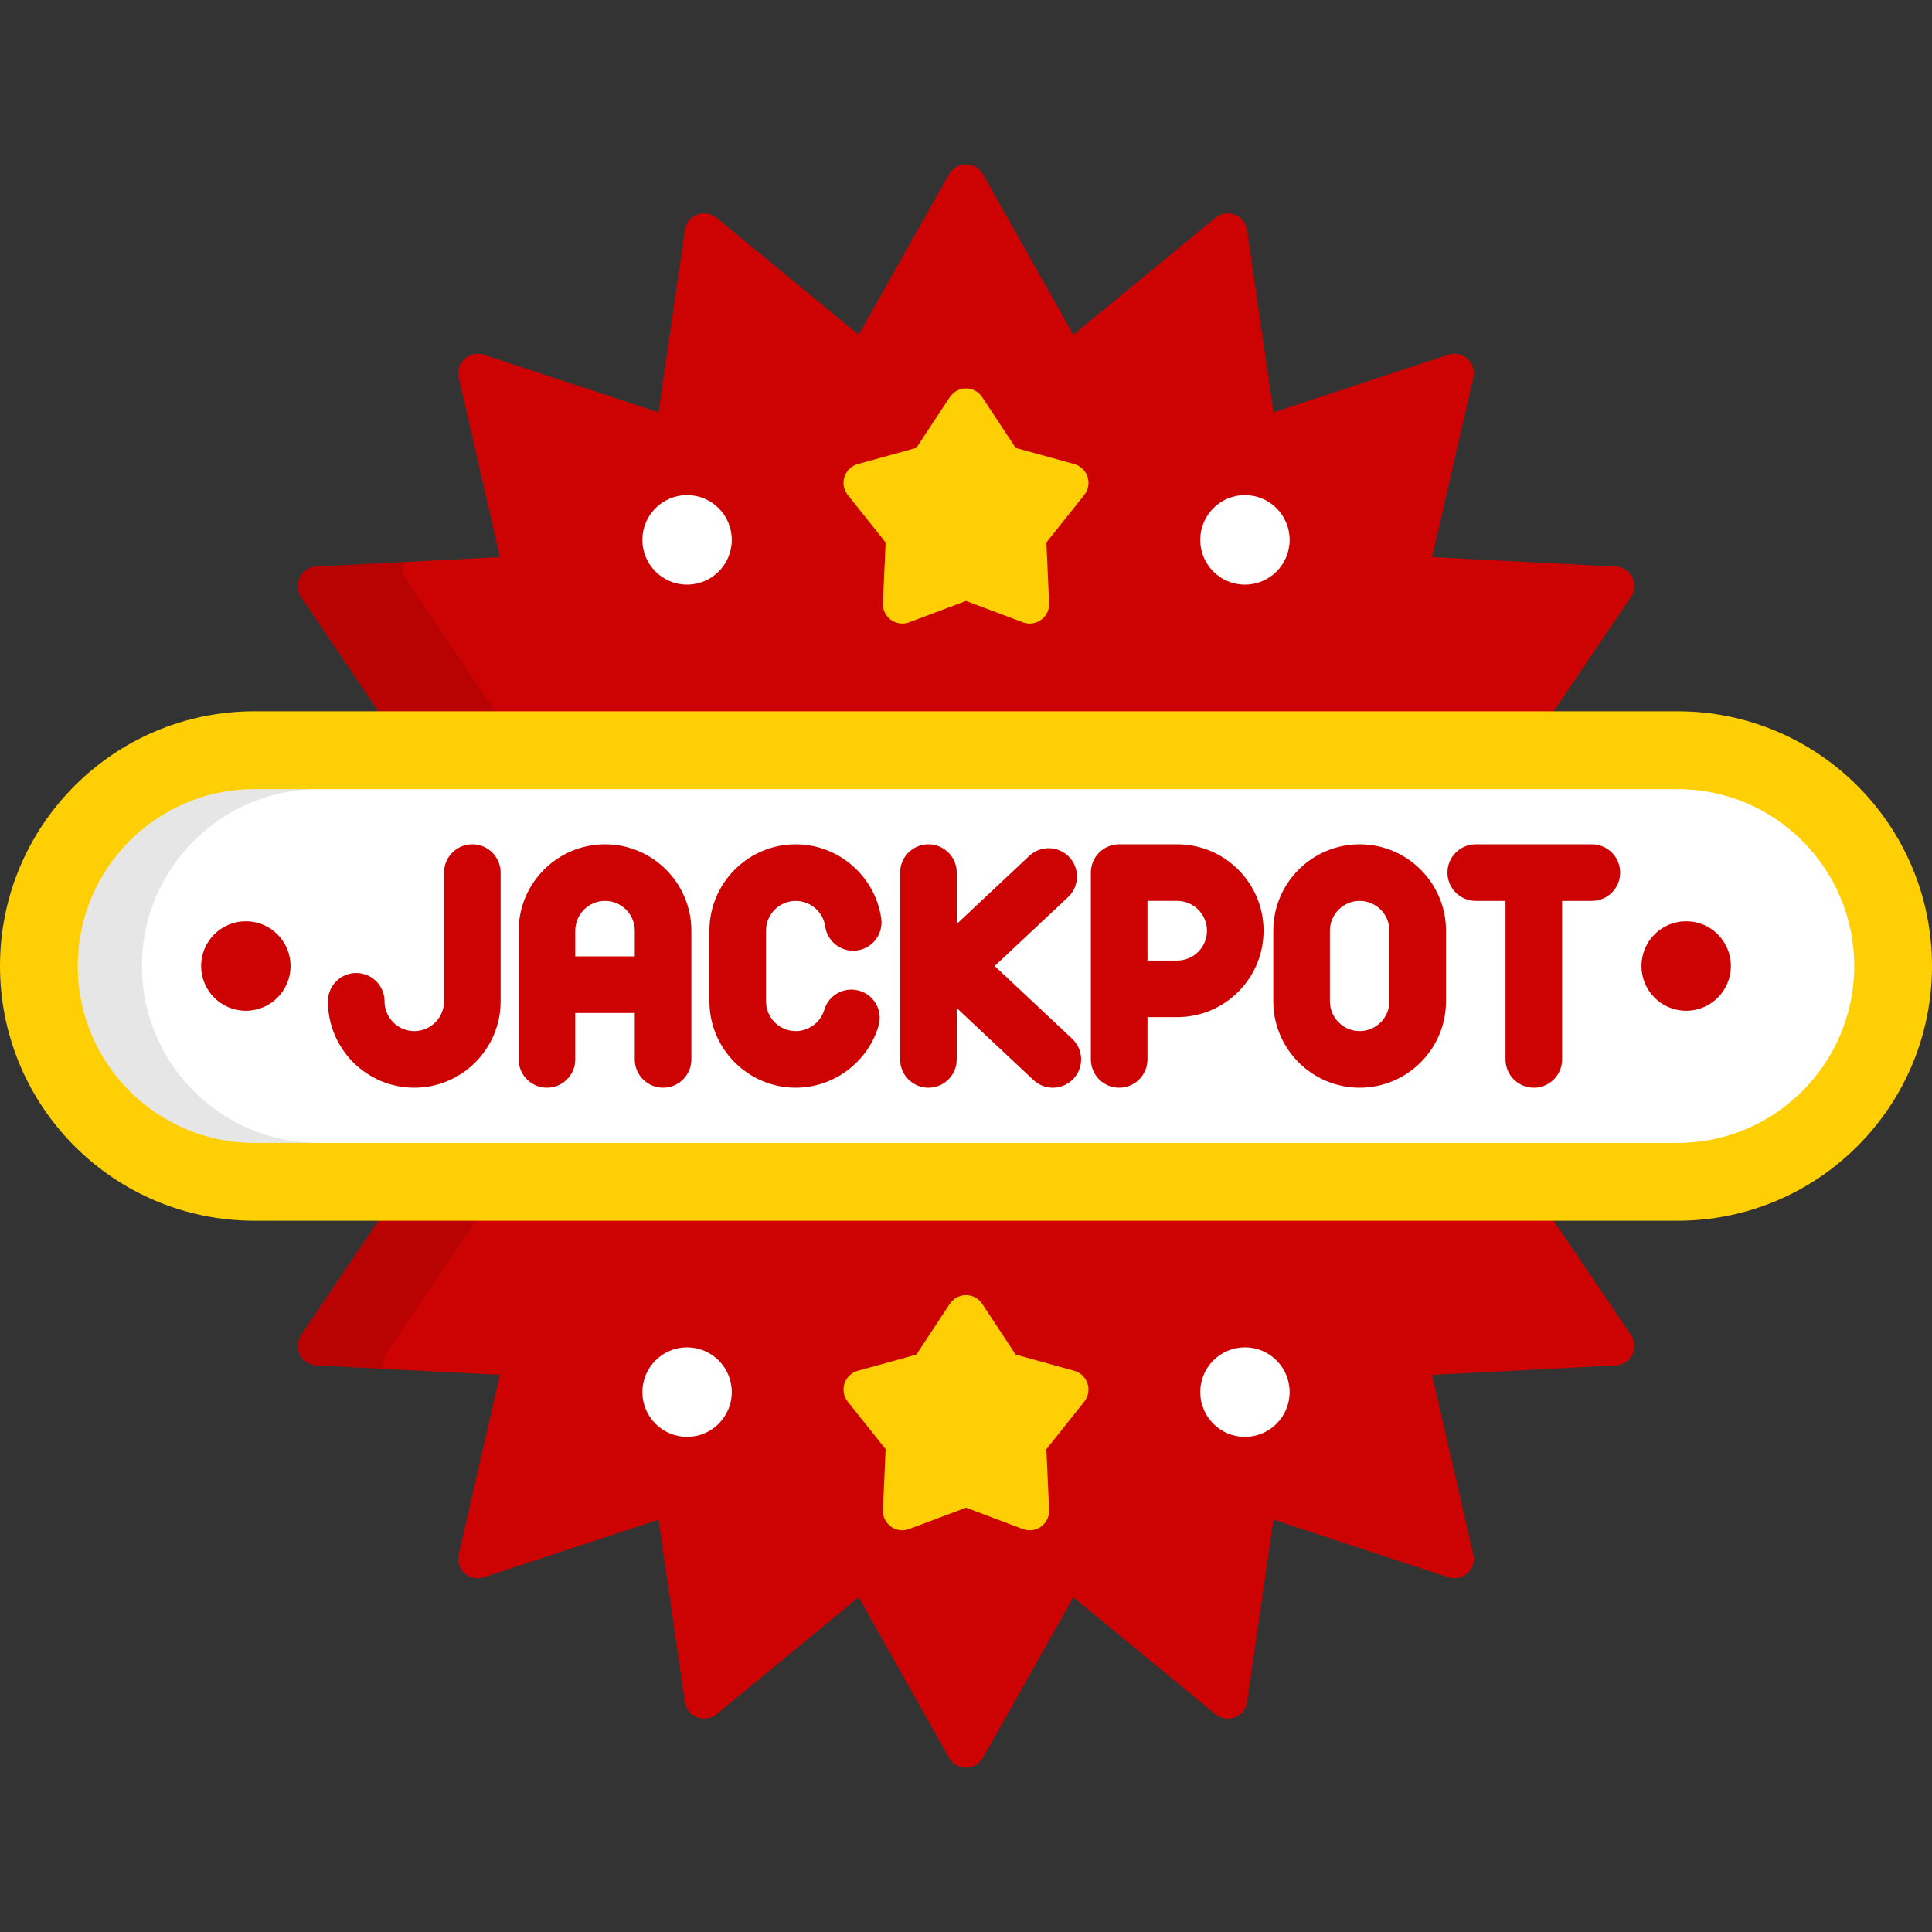 <?xml version="1.0" encoding="UTF-8"?> <svg xmlns="http://www.w3.org/2000/svg" width="200" height="200" viewBox="0 0 200 200" fill="none"><rect x="0" y="0" width="200" height="200" fill="#333333" stroke="none"/><path d="M44.858 80.455C44.191 80.455 43.567 80.123 43.192 79.57L31.163 61.793C30.756 61.192 30.704 60.417 31.028 59.766C31.352 59.115 32 58.69 32.726 58.652L51.752 57.672L47.487 39.086C47.324 38.377 47.556 37.636 48.093 37.146C48.469 36.803 48.954 36.62 49.448 36.62C49.659 36.62 49.871 36.654 50.078 36.721L68.172 42.688L70.903 23.813C71.007 23.093 71.49 22.486 72.168 22.223C72.403 22.132 72.649 22.087 72.894 22.087C73.353 22.087 73.806 22.244 74.172 22.545L88.891 34.653L98.248 18.04C98.604 17.407 99.274 17.016 100 17.016C100.727 17.016 101.396 17.407 101.753 18.04L111.109 34.653L125.83 22.545C126.195 22.244 126.648 22.087 127.107 22.087C127.352 22.087 127.598 22.132 127.834 22.223C128.511 22.486 128.994 23.094 129.098 23.813L131.828 42.688L149.922 36.721C150.128 36.654 150.341 36.62 150.551 36.62C151.046 36.62 151.531 36.803 151.907 37.146C152.444 37.636 152.675 38.377 152.513 39.086L148.248 57.672L167.274 58.653C167.999 58.69 168.648 59.116 168.971 59.766C169.295 60.417 169.243 61.192 168.836 61.794L156.807 79.571C156.432 80.124 155.808 80.456 155.141 80.456L44.858 80.455Z" fill="#CD0303"></path><path opacity="0.1" d="M39.173 73.63H51.293L42.061 59.988C41.699 59.453 41.62 58.782 41.833 58.183L32.726 58.652C32.001 58.689 31.352 59.115 31.028 59.766C30.704 60.416 30.756 61.191 31.163 61.793L39.173 73.63Z" fill="black"></path><path d="M100 182.985C99.274 182.985 98.604 182.593 98.247 181.96L88.89 165.347L74.171 177.455C73.805 177.755 73.352 177.913 72.893 177.913C72.648 177.913 72.402 177.868 72.166 177.777C71.49 177.514 71.006 176.906 70.902 176.187L68.171 157.312L50.077 163.279C49.871 163.346 49.658 163.38 49.448 163.38C48.953 163.38 48.468 163.197 48.092 162.854C47.556 162.364 47.324 161.623 47.487 160.914L51.751 142.327L32.725 141.347C32 141.31 31.351 140.884 31.027 140.234C30.703 139.583 30.756 138.808 31.163 138.206L43.192 120.43C43.566 119.877 44.191 119.545 44.858 119.545H155.141C155.809 119.545 156.433 119.877 156.807 120.43L168.837 138.206C169.244 138.808 169.296 139.583 168.972 140.234C168.648 140.884 167.999 141.31 167.274 141.347L148.248 142.327L152.514 160.914C152.677 161.623 152.445 162.364 151.908 162.854C151.532 163.197 151.046 163.38 150.552 163.38C150.341 163.38 150.129 163.346 149.923 163.279L131.828 157.313L129.098 176.188C128.994 176.907 128.511 177.514 127.834 177.777C127.598 177.868 127.352 177.913 127.107 177.913C126.648 177.913 126.196 177.756 125.83 177.455L111.109 165.347L101.753 181.96C101.396 182.593 100.726 182.985 100 182.985Z" fill="#CD0303"></path><path opacity="0.1" d="M49.28 126.369H39.172L31.163 138.206C30.755 138.808 30.704 139.583 31.027 140.234C31.351 140.884 32 141.31 32.725 141.347L39.788 141.711C39.62 141.139 39.708 140.516 40.049 140.012L49.28 126.369Z" fill="black"></path><path d="M200 100C200 114.564 188.207 126.37 173.658 126.37H26.342C11.793 126.37 0 114.564 0 100C0 85.437 11.793 73.631 26.342 73.631H173.659C188.207 73.631 200 85.437 200 100Z" fill="#FECF05"></path><path d="M26.342 118.313C16.255 118.313 8.048 110.098 8.048 100C8.048 89.902 16.255 81.688 26.342 81.688H173.658C183.746 81.688 191.952 89.902 191.952 100C191.952 110.098 183.746 118.313 173.658 118.313H26.342Z" fill="white"></path><path opacity="0.1" d="M14.688 100C14.688 89.902 22.895 81.688 32.981 81.688H26.342C16.255 81.688 8.048 89.902 8.048 100C8.048 110.098 16.255 118.313 26.342 118.313H32.981C22.894 118.313 14.688 110.098 14.688 100Z" fill="black"></path><path d="M48.896 87.402C47.278 87.402 45.966 88.714 45.966 90.332V103.653C45.966 105.354 44.585 106.739 42.887 106.739C41.188 106.739 39.807 105.354 39.807 103.653C39.807 102.035 38.495 100.723 36.877 100.723C35.259 100.723 33.947 102.035 33.947 103.653C33.947 108.585 37.957 112.598 42.887 112.598C47.816 112.598 51.825 108.585 51.825 103.653V90.332C51.825 88.714 50.514 87.402 48.896 87.402Z" fill="#CD0303"></path><path d="M62.631 87.402C57.702 87.402 53.692 91.415 53.692 96.348V109.668C53.692 111.286 55.004 112.598 56.622 112.598C58.24 112.598 59.551 111.286 59.551 109.668V104.863H65.71V109.668C65.71 111.286 67.022 112.598 68.64 112.598C70.258 112.598 71.57 111.286 71.57 109.668V96.348C71.57 91.415 67.56 87.402 62.631 87.402ZM59.552 99.004V96.348C59.552 94.646 60.933 93.261 62.631 93.261C64.329 93.261 65.711 94.646 65.711 96.348V99.004H59.552Z" fill="#CD0303"></path><path d="M82.376 93.262C83.899 93.262 85.209 94.397 85.424 95.902C85.653 97.504 87.135 98.616 88.739 98.389C90.341 98.16 91.454 96.676 91.225 95.074C90.6 90.701 86.796 87.402 82.376 87.402C77.447 87.402 73.438 91.415 73.438 96.348V103.653C73.438 108.585 77.448 112.598 82.376 112.598C86.302 112.598 89.826 109.97 90.945 106.207C91.406 104.656 90.523 103.025 88.972 102.564C87.421 102.103 85.79 102.986 85.329 104.537C84.943 105.833 83.729 106.739 82.376 106.739C80.678 106.739 79.297 105.355 79.297 103.653V96.348C79.296 94.646 80.678 93.262 82.376 93.262Z" fill="#CD0303"></path><path d="M140.751 87.402C135.822 87.402 131.812 91.415 131.812 96.348V103.653C131.812 108.585 135.822 112.598 140.751 112.598C145.68 112.598 149.69 108.585 149.69 103.653V96.348C149.69 91.415 145.68 87.402 140.751 87.402ZM143.83 103.652C143.83 105.354 142.449 106.738 140.751 106.738C139.053 106.738 137.671 105.354 137.671 103.652V96.348C137.671 94.646 139.053 93.261 140.751 93.261C142.449 93.261 143.83 94.646 143.83 96.348V103.652Z" fill="#CD0303"></path><path d="M121.865 87.402H115.856C114.238 87.402 112.926 88.714 112.926 90.332V102.364V109.668C112.926 111.286 114.238 112.598 115.856 112.598C117.474 112.598 118.786 111.286 118.786 109.668V105.293H121.865C126.795 105.293 130.805 101.28 130.805 96.348C130.804 91.415 126.795 87.402 121.865 87.402ZM121.865 99.434H118.786V93.261H121.865C123.564 93.261 124.945 94.646 124.945 96.348C124.945 98.049 123.563 99.434 121.865 99.434Z" fill="#CD0303"></path><path d="M102.967 100L110.564 92.871C111.744 91.764 111.802 89.909 110.695 88.73C109.588 87.55 107.734 87.491 106.553 88.598L99.04 95.65V90.332C99.04 88.714 97.729 87.402 96.111 87.402C94.493 87.402 93.181 88.714 93.181 90.332V109.668C93.181 111.286 94.493 112.598 96.111 112.598C97.729 112.598 99.04 111.286 99.04 109.668V104.35L106.983 111.804C107.548 112.335 108.268 112.598 108.987 112.598C109.768 112.598 110.547 112.287 111.124 111.673C112.232 110.493 112.173 108.639 110.993 107.532L102.967 100Z" fill="#CD0303"></path><path d="M164.788 87.402H152.77C151.152 87.402 149.84 88.714 149.84 90.332C149.84 91.95 151.152 93.262 152.77 93.262H155.849V109.668C155.849 111.286 157.16 112.598 158.779 112.598C160.397 112.598 161.708 111.286 161.708 109.668V93.262H164.788C166.407 93.262 167.718 91.95 167.718 90.332C167.718 88.714 166.407 87.402 164.788 87.402Z" fill="#CD0303"></path><path d="M25.449 104.633C28.005 104.633 30.077 102.559 30.077 100.001C30.077 97.442 28.005 95.368 25.449 95.368C22.893 95.368 20.821 97.442 20.821 100.001C20.821 102.559 22.893 104.633 25.449 104.633Z" fill="#CD0303"></path><path d="M174.551 104.633C177.106 104.633 179.178 102.559 179.178 100.001C179.178 97.442 177.106 95.368 174.551 95.368C171.995 95.368 169.923 97.442 169.923 100.001C169.923 102.559 171.995 104.633 174.551 104.633Z" fill="#CD0303"></path><path d="M106.592 64.549C106.354 64.549 106.114 64.507 105.884 64.421L100 62.209L94.115 64.421C93.886 64.507 93.646 64.549 93.408 64.549C92.989 64.549 92.573 64.418 92.225 64.165C91.678 63.767 91.367 63.12 91.398 62.445L91.68 56.158L87.76 51.238C87.339 50.709 87.211 50.003 87.42 49.36C87.629 48.716 88.146 48.221 88.798 48.04L94.858 46.367L98.32 41.115C98.692 40.55 99.323 40.21 99.999 40.21C100.675 40.21 101.306 40.55 101.678 41.115L105.141 46.367L111.201 48.04C111.852 48.221 112.37 48.716 112.579 49.36C112.788 50.003 112.66 50.709 112.239 51.238L108.32 56.158L108.603 62.445C108.633 63.121 108.322 63.767 107.775 64.165C107.426 64.418 107.011 64.549 106.592 64.549Z" fill="#FECF05"></path><path d="M128.875 60.52C131.431 60.52 133.503 58.445 133.503 55.887C133.503 53.328 131.431 51.254 128.875 51.254C126.319 51.254 124.248 53.328 124.248 55.887C124.248 58.445 126.319 60.52 128.875 60.52Z" fill="white"></path><path d="M71.125 60.52C73.681 60.52 75.753 58.445 75.753 55.887C75.753 53.328 73.681 51.254 71.125 51.254C68.57 51.254 66.498 53.328 66.498 55.887C66.498 58.445 68.57 60.52 71.125 60.52Z" fill="white"></path><path d="M106.592 158.412C106.354 158.412 106.114 158.37 105.884 158.284L100 156.072L94.115 158.284C93.886 158.37 93.646 158.412 93.408 158.412C92.989 158.412 92.574 158.281 92.225 158.028C91.678 157.63 91.367 156.984 91.398 156.308L91.68 150.021L87.76 145.101C87.339 144.572 87.211 143.866 87.42 143.222C87.629 142.579 88.146 142.083 88.798 141.904L94.858 140.23L98.32 134.978C98.692 134.413 99.323 134.073 99.999 134.073C100.675 134.073 101.306 134.413 101.679 134.978L105.142 140.23L111.201 141.904C111.853 142.084 112.371 142.579 112.579 143.223C112.788 143.867 112.661 144.572 112.239 145.101L108.32 150.021L108.602 156.308C108.633 156.984 108.322 157.63 107.775 158.028C107.426 158.281 107.011 158.412 106.592 158.412Z" fill="#FECF05"></path><path d="M128.875 148.742C131.431 148.742 133.503 146.668 133.503 144.109C133.503 141.551 131.431 139.477 128.875 139.477C126.319 139.477 124.248 141.551 124.248 144.109C124.248 146.668 126.319 148.742 128.875 148.742Z" fill="white"></path><path d="M71.125 148.742C73.681 148.742 75.753 146.668 75.753 144.109C75.753 141.551 73.681 139.477 71.125 139.477C68.57 139.477 66.498 141.551 66.498 144.109C66.498 146.668 68.57 148.742 71.125 148.742Z" fill="white"></path></svg> 